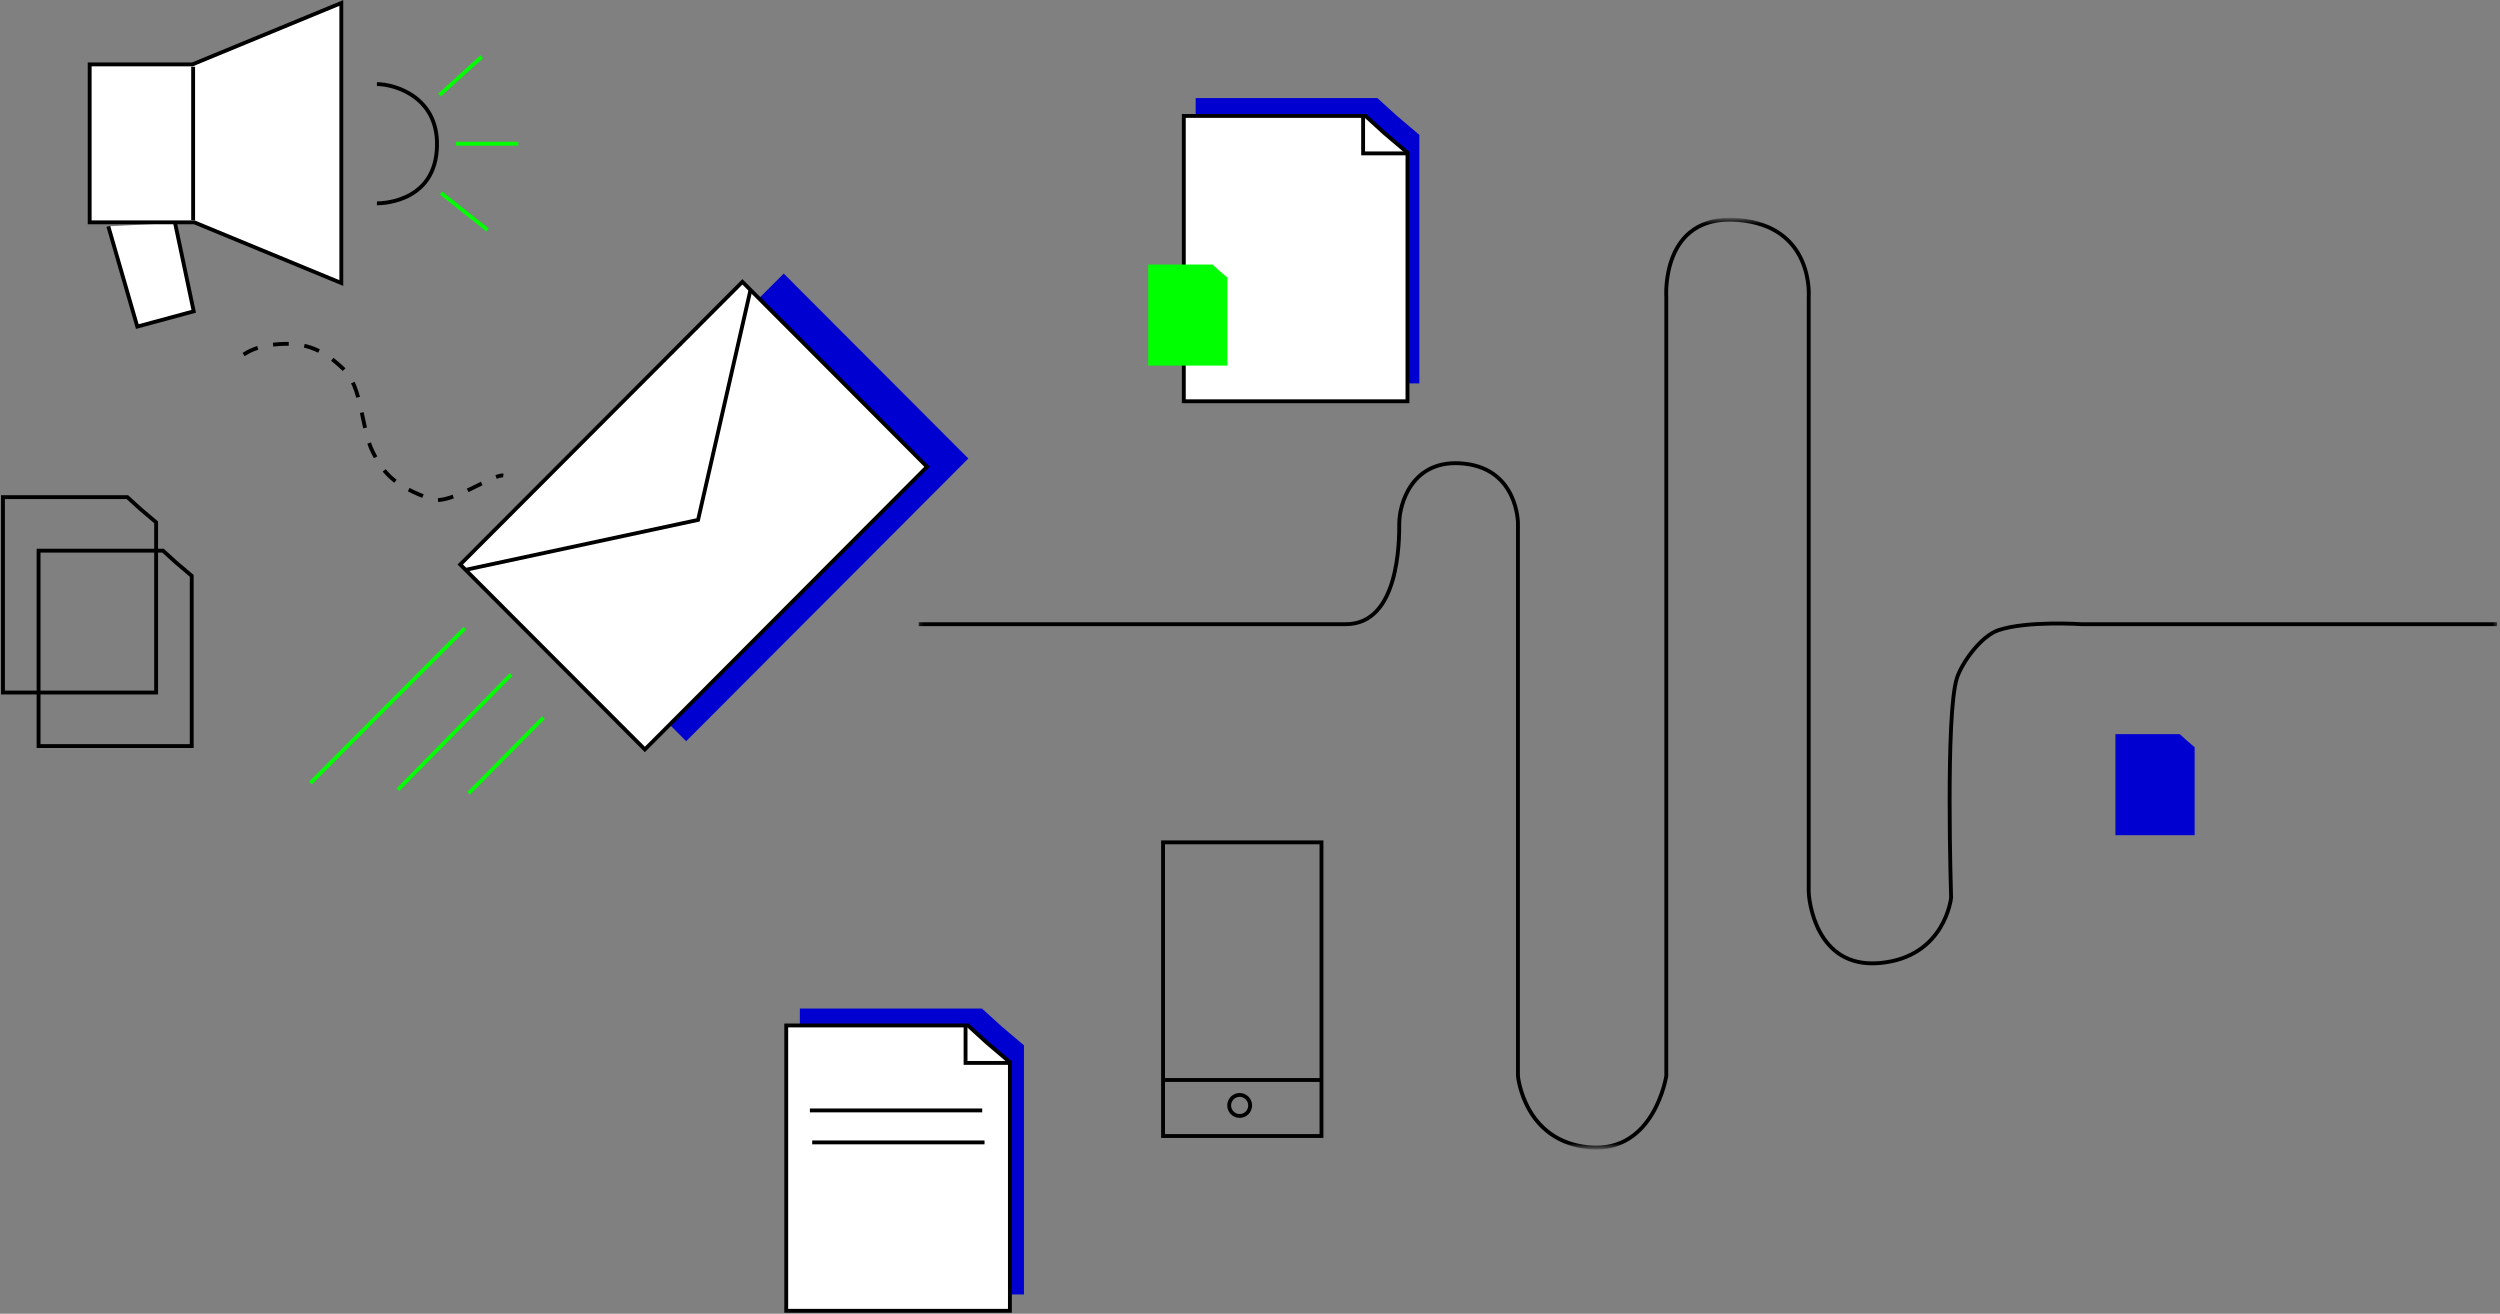 <?xml version="1.0" encoding="UTF-8"?>
<svg width="647px" height="340px" viewBox="0 0 647 340" version="1.1" xmlns="http://www.w3.org/2000/svg" xmlns:xlink="http://www.w3.org/1999/xlink">
    <rect x="0" y="0" width="647" height="340" fill="#808080" stroke="none"/>
    <!-- Generator: Sketch 54.1 (76490) - https://sketchapp.com -->
    <title>Group 72</title>
    <desc>Created with Sketch.</desc>
    <defs>
        <polygon id="path-1" points="0.163 0.378 408.654 0.378 408.654 240.541 0.163 240.541"></polygon>
    </defs>
    <g id="Website" stroke="none" stroke-width="1" fill="none" fill-rule="evenodd">
        <g id="HOME-Copy" transform="translate(-722, -6560)">
            <g id="Group-72" transform="translate(722, 6560)">
                <polygon id="Fill-1" fill="#0000D0" points="265 335 207 335 207 261 249.896 261 254.126 261 259.11 265.539 265 270.534"></polygon>
                <path d="M301,279.5 L342,279.5" id="Stroke-2" stroke="#000000"></path>
                <polygon id="Stroke-3" stroke="#000000" points="301 294 342 294 342 218 301 218"></polygon>
                <g id="Group-71">
                    <path d="M323.539,286.087 C323.539,287.59 322.324,288.808 320.824,288.808 C319.325,288.808 318.108,287.59 318.108,286.087 C318.108,284.584 319.325,283.367 320.824,283.367 C322.324,283.367 323.539,284.584 323.539,286.087 Z" id="Stroke-4" stroke="#000000"></path>
                    <path d="M113.736,24.586 L124.677,14.683" id="Stroke-6" stroke="#00FF00"></path>
                    <path d="M118.033,37.193 L134.125,37.193" id="Stroke-8" stroke="#00FF00"></path>
                    <path d="M114.143,49.964 L126.181,59.511" id="Stroke-10" stroke="#00FF00"></path>
                    <g id="Group-15" transform="translate(27.642, 56.923)">
                        <polyline id="Fill-12" fill="#FFFFFF" points="0.391 1.649 7.893 27.592 22.491 23.644 17.659 0.764"></polyline>
                        <polyline id="Stroke-14" stroke="#000000" points="0.391 1.649 7.893 27.592 22.491 23.644 17.659 0.764"></polyline>
                    </g>
                    <path d="M97.549,52.621 C97.549,52.621 111.898,52.965 113.028,39.075 C114.148,25.313 102.337,21.765 97.549,21.765" id="Stroke-16" stroke="#000000"></path>
                    <polygon id="Fill-18" fill="#FFFFFF" points="50.288 57.541 23.208 57.541 23.208 16.67 49.783 16.67 88.333 0.77 88.333 73.25"></polygon>
                    <polygon id="Stroke-20" stroke="#000000" points="50.288 57.541 23.208 57.541 23.208 16.67 49.783 16.67 88.333 0.77 88.333 73.25"></polygon>
                    <g id="Group-25" transform="translate(49.142, 16.923)">
                        <path d="M0.843,0.354 L0.843,40.087" id="Fill-22" fill="#FFFFFF"></path>
                        <path d="M0.843,0.354 L0.843,40.087" id="Stroke-24" stroke="#000000"></path>
                    </g>
                    <path d="M63.043,91.749 C64.152,91.063 66.305,89.743 70.35,89.231 C79.936,88.019 84.541,91.466 88.778,95.385 C93.884,100.108 93.385,110.769 96.457,116.923 C98.812,121.64 101.512,125.791 111.813,129.231 C116.42,130.769 127.712,122.574 130.242,123.077" id="Stroke-26" stroke="#000000" stroke-dasharray="4.059,4.059"></path>
                    <polygon id="Fill-28" fill="#FFFFFF" points="261.363 339.231 203.478 339.231 203.478 265.385 246.289 265.385 250.51 265.385 255.484 269.914 261.363 274.899"></polygon>
                    <polygon id="Stroke-30" stroke="#000000" points="261.363 339.231 203.478 339.231 203.478 265.385 246.289 265.385 250.51 265.385 255.484 269.914 261.363 274.899"></polygon>
                    <polyline id="Stroke-32" stroke="#000000" points="249.886 265.385 249.886 275.081 261.19 275.081"></polyline>
                    <path d="M209.597,287.377 L254.194,287.377" id="Stroke-34" stroke="#000000"></path>
                    <path d="M210.2,295.653 L254.797,295.653" id="Stroke-36" stroke="#000000"></path>
                    <polygon id="Fill-38" fill="#0000D0" points="367.325 99.231 309.441 99.231 309.441 25.385 352.251 25.385 356.472 25.385 361.446 29.914 367.325 34.899"></polygon>
                    <polygon id="Fill-40" fill="#FFFFFF" points="364.254 103.847 306.369 103.847 306.369 30.001 349.179 30.001 353.401 30.001 358.375 34.53 364.254 39.514"></polygon>
                    <polygon id="Stroke-42" stroke="#000000" points="364.254 103.847 306.369 103.847 306.369 30.001 349.179 30.001 353.401 30.001 358.375 34.53 364.254 39.514"></polygon>
                    <polyline id="Stroke-44" stroke="#000000" points="352.777 30.001 352.777 39.696 364.081 39.696"></polyline>
                    <polygon id="Stroke-46" stroke="#000000" points="40.405 179.231 0.767 179.231 0.767 128.665 30.082 128.665 32.973 128.665 36.378 131.767 40.405 135.179"></polygon>
                    <polygon id="Stroke-48" stroke="#000000" points="49.619 193.078 9.981 193.078 9.981 142.511 39.296 142.511 42.188 142.511 45.592 145.613 49.619 149.025"></polygon>
                    <polygon id="Fill-50" fill="#0000D0" points="567.972 216.154 547.47 216.154 547.47 190.001 562.632 190.001 564.128 190.001 565.891 191.605 567.972 193.37"></polygon>
                    <polygon id="Fill-52" fill="#00FF00" points="317.655 94.616 297.154 94.616 297.154 68.462 312.316 68.462 313.811 68.462 315.574 70.067 317.655 71.831"></polygon>
                    <g id="Group-56" transform="translate(237.577, 56.467)">
                        <mask id="mask-2" fill="white">
                            <use xlink:href="#path-1"></use>
                        </mask>
                        <g id="Clip-55"></g>
                        <path d="M408.654,105.072 L301.157,105.072 C301.157,105.072 287.085,104.13 279.657,106.61 C275.05,108.149 270.19,115.064 268.907,118.918 C265.836,128.149 267.372,175.841 267.372,175.841 C267.372,175.841 265.836,191.226 248.943,192.764 C232.051,194.302 230.515,175.841 230.515,174.302 L230.515,20.456 C230.515,20.456 232.051,1.995 212.087,0.456 C192.123,-1.082 193.659,20.456 193.659,20.456 L193.659,221.995 C193.659,221.995 190.587,241.995 173.695,240.456 C156.802,238.918 155.267,221.995 155.267,221.995 L155.267,78.918 C155.267,78.918 155.267,65.072 141.446,63.533 C127.624,61.995 124.553,74.302 124.553,78.918 C124.553,83.533 124.553,105.072 110.732,105.072 L0.163,105.072" id="Stroke-54" stroke="#000000" mask="url(#mask-2)"></path>
                    </g>
                    <polygon id="Fill-57" fill="#0000D0" points="250.603 118.662 177.579 191.817 129.804 143.954 202.826 70.8"></polygon>
                    <polygon id="Fill-59" fill="#FFFFFF" points="239.913 120.803 166.89 193.958 119.114 146.095 192.138 72.941"></polygon>
                    <polygon id="Stroke-61" stroke="#000000" points="239.913 120.803 166.89 193.958 119.114 146.095 192.138 72.941"></polygon>
                    <path d="M80.332,202.676 L120.328,162.586" id="Stroke-63" stroke="#00FF00"></path>
                    <path d="M102.979,204.389 L132.277,174.56" id="Stroke-65" stroke="#00FF00"></path>
                    <path d="M121.268,205.318 L140.645,185.751" id="Stroke-67" stroke="#00FF00"></path>
                    <polyline id="Stroke-69" stroke="#000000" points="120.328 147.505 180.66 134.551 194.248 74.94"></polyline>
                </g>
            </g>
        </g>
    </g>
</svg>